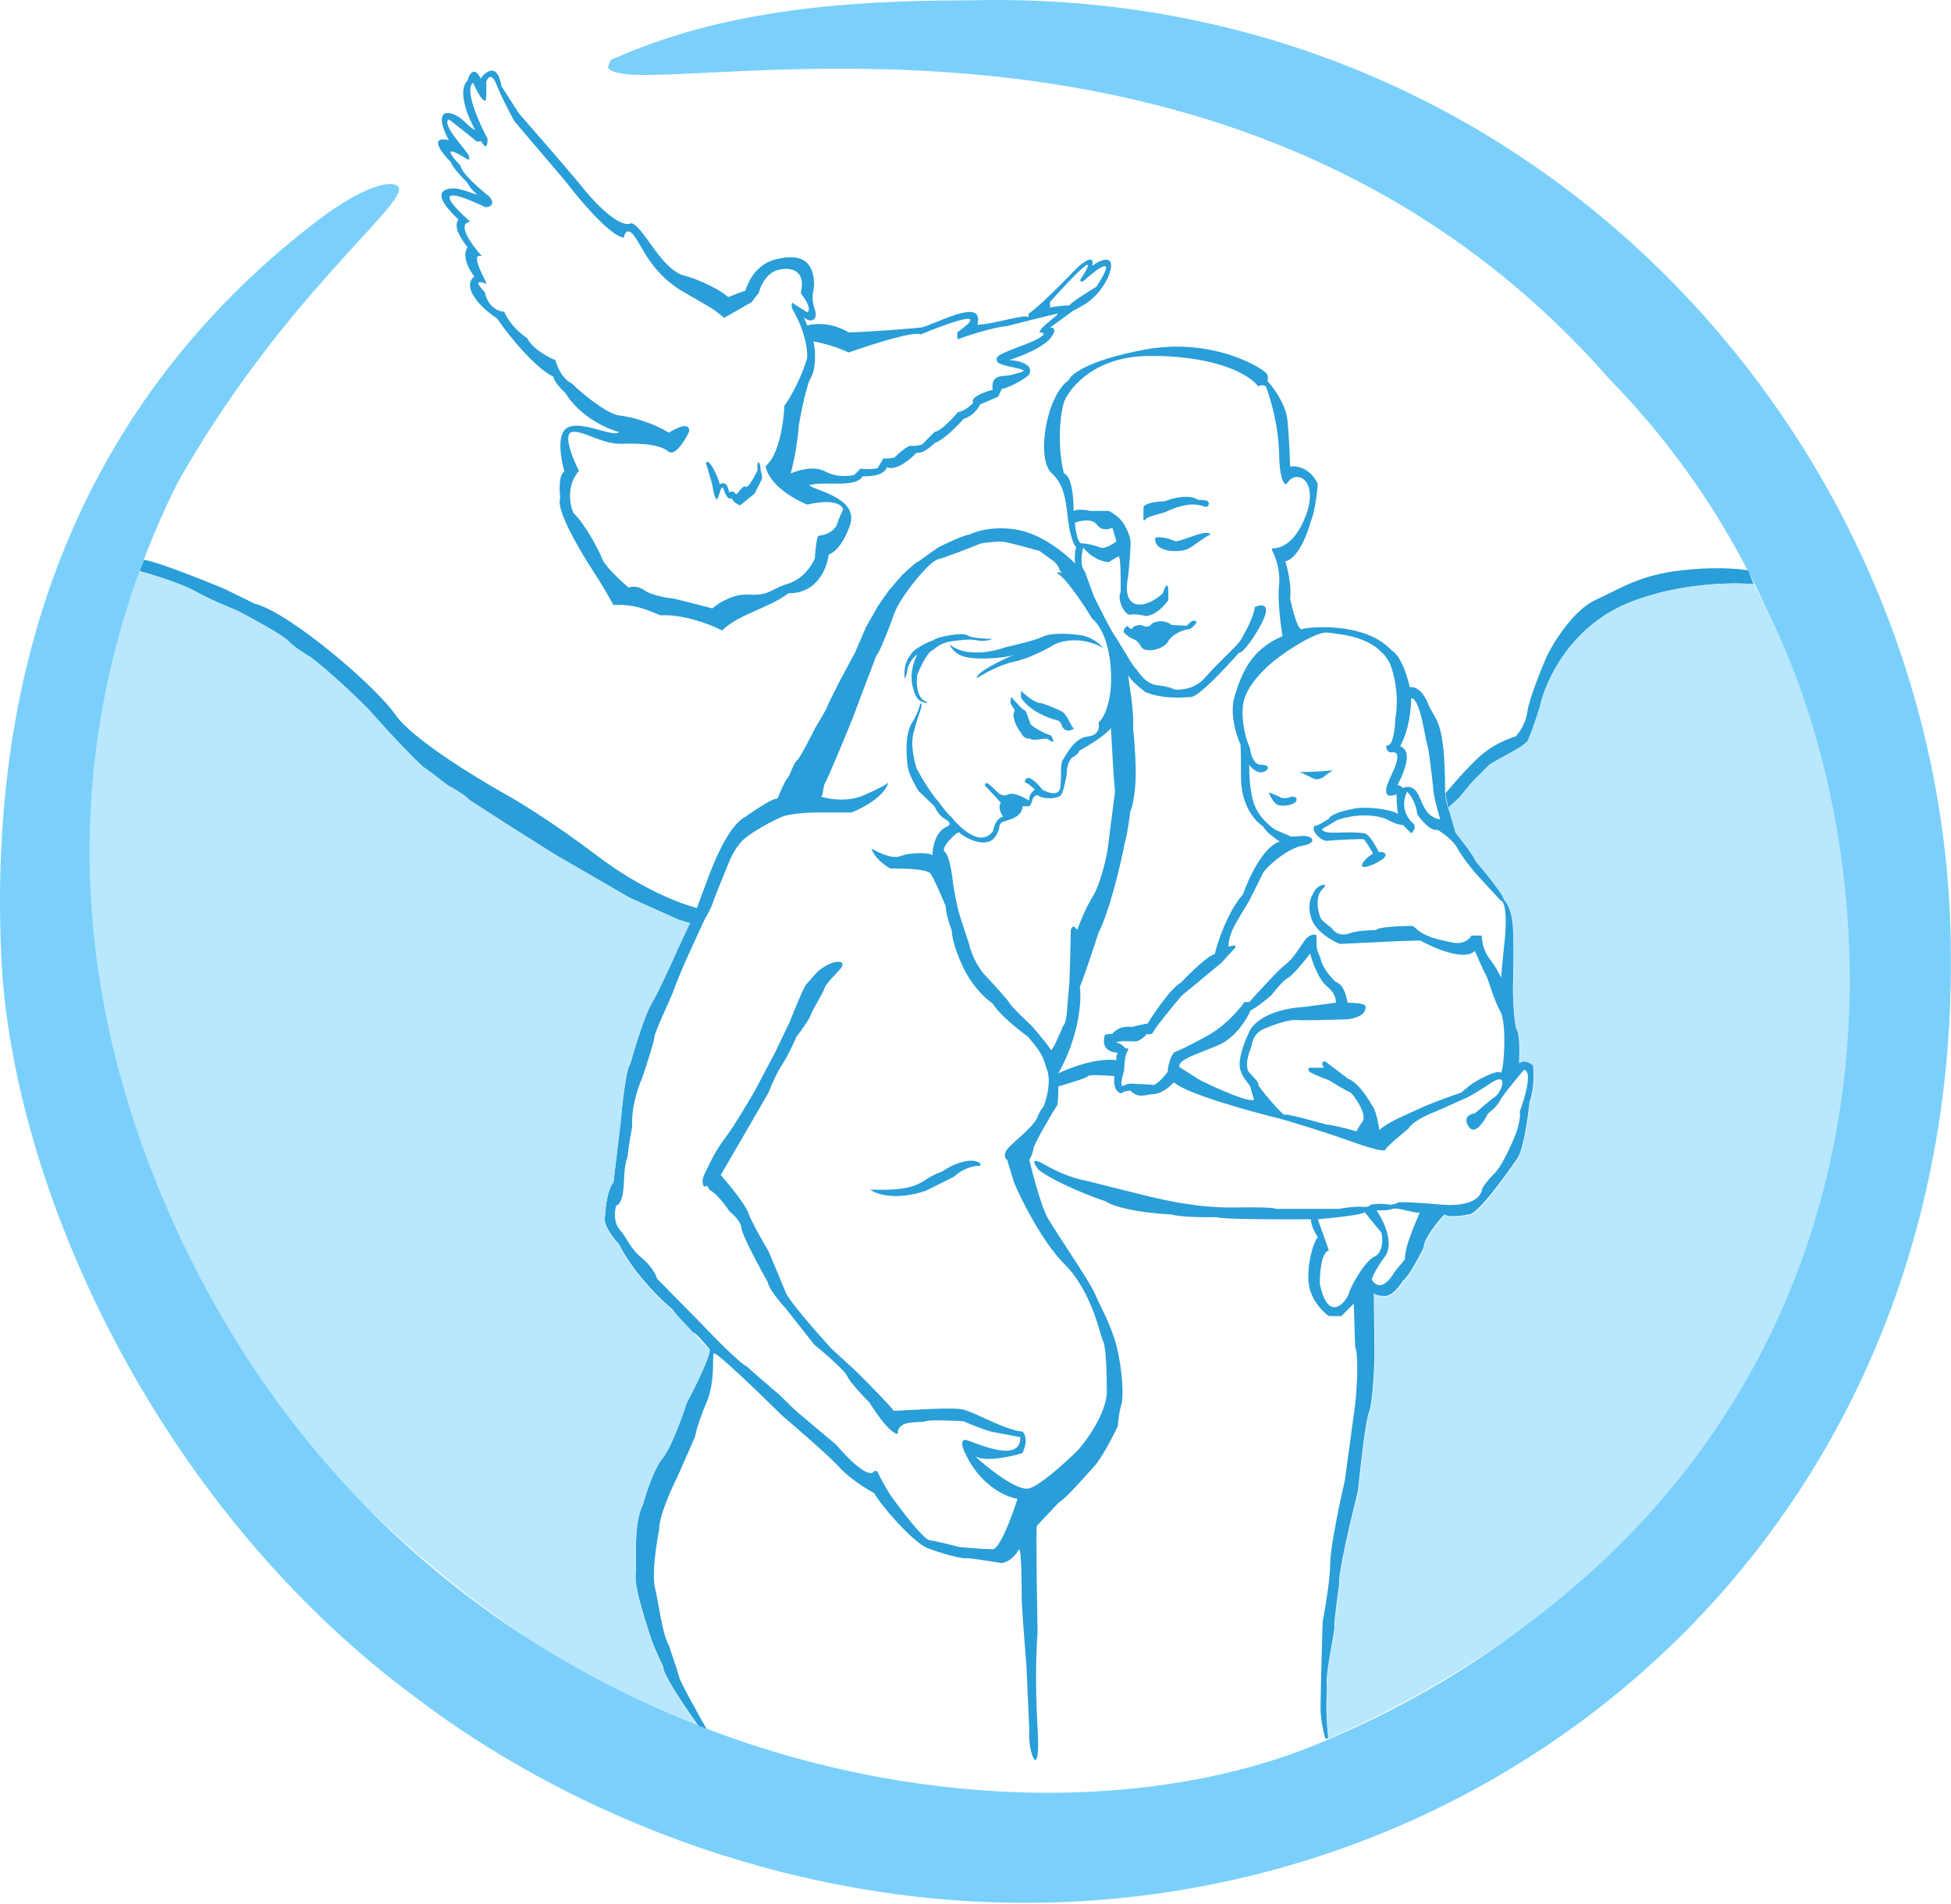 <?xml version="1.0" encoding="UTF-8"?> <svg xmlns="http://www.w3.org/2000/svg" width="1410" height="1376" viewBox="0 0 1410 1376" fill="none"> <path d="M547.379 340.252V335.752C547.545 334.419 548.179 332.652 549.379 336.252L549.879 340.752C550.379 342.085 551.179 345.152 550.379 346.752L545.379 356.752L534.879 365.252C533.379 364.752 530.079 363.052 528.879 360.252H526.879C526.212 360.085 524.479 358.452 522.879 353.252C522.545 352.252 521.579 351.252 520.379 355.252C519.179 359.252 518.545 360.585 518.379 360.752C517.712 361.252 516.079 359.952 514.879 350.752C513.545 345.919 510.779 336.152 510.379 335.752C509.879 335.252 510.379 332.252 512.879 334.752C515.379 337.252 520.879 349.252 519.879 350.252C521.712 348.752 525.679 347.752 526.879 355.752C528.045 355.252 530.579 354.752 531.379 356.752C532.379 359.252 536.379 350.252 538.879 351.752C541.379 353.252 547.379 339.752 547.379 340.252Z" fill="#299ED8"></path> <path fill-rule="evenodd" clip-rule="evenodd" d="M526.379 214.749C530.045 213.249 537.579 210.249 538.379 210.249C539.379 210.249 542.379 191.749 561.379 187.252C580.379 182.754 588.379 189.752 588.379 206.749C587.879 210.252 585.879 215.252 588.879 223.752C589.53 225.597 590.512 229.683 587.379 231.25C584.979 232.45 582.045 230.417 580.879 229.25L583.379 235.25C588.045 233.75 600.579 232.65 613.379 240.25C628.712 239.917 660.214 237.356 665.379 236.75C673.879 235.752 711.879 213.25 706.379 234.75C719.379 234.25 739.879 226.75 743.379 229.25V226.75C755.379 218.252 776.879 194.752 779.879 192.25C782.118 190.383 791.379 182.75 789.379 192.25C795.712 187.083 807.879 182.752 800.879 200.25C793.379 216.252 781.879 221.252 775.379 224.75L758.879 236.75C761.212 236.583 764.479 237.95 758.879 244.75C753.279 251.55 736.879 257.917 729.379 260.25C736.045 260.583 748.179 263.25 743.379 271.25C740.212 273.75 731.879 279.25 723.879 281.25L721.379 286.75L708.379 292.25C707.212 294.917 703.179 300.75 696.379 302.75C692.212 307.583 682.179 317.85 675.379 320.25C672.879 322.917 666.779 328.05 662.379 327.25C658.045 331.917 647.679 340.55 640.879 337.75C640.545 340.083 636.579 344.65 623.379 344.25C618.379 353.252 594.379 347.252 584.879 350.75C587.879 354.252 620.879 359.752 614.379 379.25C609.374 394.262 602.212 399.917 598.879 400.75C597.879 410.25 590.679 429.15 569.879 428.75C556.379 439.252 532.879 444.252 521.879 455.75C512.045 450.417 491.879 443.752 477.379 444.75C469.379 441.752 460.179 436.45 443.379 437.25C441.045 433.083 435.479 423.35 431.879 417.75C427.379 410.75 400.879 370.752 404.879 359.75C404.212 354.25 403.879 342.75 407.879 340.75C405.545 332.25 401.879 314.052 409.879 309.252C419.879 303.252 443.879 316.75 447.379 312.25C438.879 310.083 419.179 301.35 408.379 283.75C405.879 281.583 400.679 276.25 399.879 272.25C387.379 266.252 367.879 243.252 359.379 230.25C348.379 223.252 332.879 207.752 342.879 199.75C338.379 194.752 333.879 184.35 337.879 178.75C332.879 172.252 327.379 163.752 331.379 158.75C324.712 152.417 313.774 141.034 321.879 137.252C329.379 133.752 340.379 139.752 344.879 140.75C342.879 138.917 338.679 134.65 337.879 132.25C334.212 128.584 326.679 120.45 325.879 117.25C319.212 110.584 309.579 98.05 324.379 101.25C320.545 94.584 315.227 80.732 324.379 81.75C333.379 82.752 339.379 93.252 343.379 93.751C338.379 85.085 330.279 65.851 337.879 58.251C339.045 53.751 342.579 47.151 347.379 56.751C351.212 51.418 359.579 45.052 362.379 62.252L374.879 81.75C387.545 96.251 414.379 127.152 420.379 134.752C429.063 145.752 447.879 165.752 456.379 161.252C460.379 162.752 463.423 167.003 473.379 180.752C483.879 195.252 491.712 198.919 494.879 199.252C501.379 201.084 516.779 206.747 526.379 214.749ZM543.379 218.252L523.379 229.752C514.879 222.752 516.879 224.252 494.379 211.252C471.879 198.252 465.379 180.752 458.879 171.252C453.679 163.652 451.379 168.419 450.879 171.752C441.279 170.952 418.879 144.419 408.879 131.252L371.879 87.752C369.045 82.752 362.479 70.452 358.879 61.252C355.279 52.052 352.379 56.085 351.379 59.252C351.779 69.252 351.212 72.419 350.879 72.752C348.479 73.552 343.879 64.419 341.879 59.752C335.379 64.552 346.171 88.752 352.379 100.252C352.379 109.052 349.379 105.252 347.879 102.252H344.379C340.379 98.652 329.379 90.085 324.379 86.252C318.379 89.752 337.879 109.252 338.879 112.752C339.679 115.552 338.545 115.585 337.879 115.252C318.279 102.852 326.379 113.085 332.879 119.752C333.279 124.952 347.045 136.919 353.879 142.252C358.279 147.852 353.879 149.752 350.879 149.752C310.379 130.752 325.879 147.919 339.879 160.252C329.479 161.454 341.212 177.419 348.379 185.252C339.579 182.452 348.879 198.752 351.879 205.252C341.379 201.229 346.712 207.252 350.379 211.252C352.779 222.452 360.712 225.252 364.379 225.252C368.379 234.852 377.045 241.919 380.879 244.252C384.879 252.252 396.212 258.252 401.379 260.252C404.879 272.25 410.545 275.752 413.379 277.252C420.879 284.752 438.879 299.215 447.379 300.252C463.779 302.252 478.212 309.419 483.379 312.752C496.979 304.352 498.712 308.917 497.879 312.25C494.879 318.584 487.679 330.252 482.879 326.252C476.879 321.252 463.879 320.252 449.379 320.752C434.879 321.252 421.379 310.752 413.379 312.25C406.66 313.508 414.045 331.918 418.379 340.252C409.179 351.052 411.879 365.085 414.379 370.752C422.879 378.752 432.879 397.752 435.379 404.252C437.379 409.452 448.879 420.085 454.379 424.752C456.045 423.919 460.679 423.152 465.879 426.752C471.079 430.352 482.379 432.252 487.379 432.752C494.179 434.352 508.545 438.085 514.879 439.752C518.879 436.085 529.779 428.95 541.379 429.752C555.879 430.754 556.879 425.752 569.879 421.752C580.279 418.552 586.879 408.419 588.879 403.752C589.679 391.752 590.879 387.752 591.379 387.252C601.379 386.252 604.879 380.252 605.379 377.752C605.779 375.752 608.212 370.585 609.379 368.252C606.979 360.652 591.045 362.752 583.379 364.752C560.179 354.752 553.712 341.919 553.379 336.752C563.379 328.752 566.545 303.419 566.879 293.252C571.879 286.585 579.379 272.252 583.379 258.752C583.879 241.252 572.602 223.423 572.379 222.752C571.879 221.252 572.212 219.752 572.379 218.752L583.379 225.752C586.979 223.752 581.879 215.919 578.879 212.252V210.752C582.379 196.252 572.379 192.252 561.879 195.252C553.479 197.652 549.379 207.252 548.379 211.752C547.179 212.954 544.545 216.586 543.379 218.252ZM577.379 306.752C576.179 323.152 572.879 337.252 571.379 342.252C576.379 339.919 588.379 336.352 596.379 340.752C604.379 345.152 613.712 344.252 617.379 343.252L621.879 338.752C628.679 339.554 633.045 338.753 634.379 338.252L638.379 331.252C641.179 331.652 644.879 331.085 646.379 330.752C649.379 327.752 655.979 321.852 658.379 322.252C660.779 322.652 664.712 321.752 666.379 321.252L675.379 312.252C680.179 311.452 688.712 302.252 692.379 297.752C695.979 297.752 701.212 293.419 703.379 291.252C700.579 287.252 711.545 283.252 717.379 281.752C715.879 269.252 725.879 272.752 731.879 270.752C737.879 268.752 745.379 268.252 733.379 265.752C721.379 263.252 719.879 262.252 720.379 258.752C720.879 255.252 742.379 249.252 750.379 244.75C756.779 241.148 753.712 240.249 751.379 240.25C750.379 237.248 766.379 226.75 764.379 226.75C762.779 226.75 739.045 232.751 727.379 235.752C717.779 236.554 699.712 242.419 691.879 245.252V240.25C717.479 221.848 684.879 233.584 665.379 241.752C660.979 238.952 628.879 249.252 613.379 254.752C602.979 249.952 592.045 247.419 587.879 246.752C589.879 254.752 589.379 267.752 585.879 273.252C583.079 277.652 579.045 297.419 577.379 306.752ZM758.879 218.252V222.252C764.879 221.052 770.712 220.752 772.879 220.752C773.279 219.152 786.045 211.085 792.379 207.252C808.779 182.052 792.545 194.419 782.379 203.752L780.379 202.752C797.579 176.352 773.212 202.085 758.879 218.252Z" fill="#299ED8"></path> <path d="M705.878 490.252C710.712 487.085 722.878 480.252 732.878 478.252C742.878 476.252 756.045 469.419 761.378 466.252C766.545 463.223 780.979 459.383 797.379 468.252C795.212 465.752 789.078 460.452 781.878 459.252C772.878 457.752 759.378 457.252 753.378 460.252C748.578 462.652 733.712 466.252 726.878 467.752C718.045 471.085 697.578 475.352 686.378 465.752C686.712 467.252 688.778 470.952 694.378 473.752C701.378 477.252 724.378 476.252 732.878 473.252C723.712 477.085 705.478 485.852 705.878 490.252Z" fill="#299ED8"></path> <path d="M834.879 388.78C836.212 388.113 841.079 387.68 849.879 391.28C858.379 389.78 871.679 382.28 874.879 386.28C869.379 388.78 863.379 394.28 858.379 396.78C852.994 399.472 833.879 399.78 834.879 388.78Z" fill="#299ED8"></path> <path d="M826.379 374.28V366.78C826.379 365.446 829.479 362.68 841.879 362.28C847.045 360.113 859.079 356.88 865.879 361.28C868.046 361.28 872.479 361.48 872.879 362.28C873.379 363.28 874.379 363.78 872.879 365.78C871.379 367.78 868.379 363.78 859.379 364.78C852.179 365.58 844.712 368.78 841.879 370.28C837.212 371.446 827.879 374.08 827.879 375.28C827.879 376.78 825.379 375.78 826.379 374.28Z" fill="#299ED8"></path> <path d="M843.879 464.28C844.379 462.946 846.579 459.68 851.379 457.28C856.179 454.88 859.046 454.613 859.879 454.78C862.212 453.113 866.279 449.58 863.879 448.78C861.479 447.98 858.879 450.78 857.879 452.28L846.879 451.78C844.712 449.946 838.779 447.18 832.379 450.78C831.712 452.113 829.279 454.18 824.879 451.78C823.045 451.613 819.079 451.98 817.879 454.78C817.212 454.613 815.779 453.98 815.379 452.78C814.879 451.28 810.379 455.78 812.879 457.78C815.379 459.78 815.879 460.78 819.879 462.28C823.079 463.48 824.479 467.78 825.879 468.78C829.379 471.28 839.479 469.88 843.879 464.28Z" fill="#299ED8"></path> <path d="M776.378 526.28C774.545 527.937 770.178 529.952 767.378 524.752C767.378 523.585 766.478 521.052 762.878 520.252C758.378 519.252 744.378 514.252 737.878 504.252V499.252C741.045 502.419 748.478 508.652 752.878 508.252C756.212 509.419 763.778 512.252 767.378 514.252C771.878 516.752 774.378 526.808 776.378 526.28Z" fill="#299ED8"></path> <path d="M730.878 503.752C733.712 507.085 739.578 513.652 740.378 513.252C741.178 512.852 743.712 520.085 744.878 523.752C747.545 525.752 754.078 530.052 758.878 531.252C759.378 531.252 760.578 532.252 761.378 536.252C760.545 536.085 758.578 535.452 757.378 534.252C755.878 532.752 746.878 536.252 744.378 533.752C743.045 534.085 739.878 533.752 737.878 529.752C736.045 527.419 732.378 521.452 732.378 516.252L733.378 513.252C732.545 512.085 730.778 509.452 730.378 508.252C729.978 507.052 730.545 504.752 730.878 503.752Z" fill="#299ED8"></path> <path d="M686.378 463.752C690.878 462.919 701.078 461.552 705.878 462.752C710.678 463.952 715.545 462.585 717.378 461.752C712.545 461.752 702.178 461.252 699.378 459.252C695.878 456.752 676.767 460.252 674.573 462.752C669.841 464.419 659.878 468.952 657.878 473.752C656.045 475.585 652.678 481.552 653.878 490.752C654.378 489.752 655.478 486.952 655.878 483.752C656.378 479.752 660.878 473.752 662.878 473.252C660.878 476.752 657.378 486.052 659.378 495.252C661.878 506.752 665.378 507.252 669.878 508.252V507.252C666.878 506.752 661.278 502.152 662.878 487.752C665.045 482.252 670.378 470.952 674.378 469.752C676.081 468.085 680.866 464.552 686.378 463.752Z" fill="#299ED8"></path> <path d="M938.91 557.766C941.425 558.94 946.989 561.557 949.379 562.752C951.779 563.952 955.046 562.585 956.379 561.752C958.229 560.187 961.876 557.359 963.65 556.813C955.643 557.481 940.623 558.515 938.91 557.766Z" fill="#299ED8"></path> <path d="M916.879 572.752C918.379 573.252 922.379 574.752 926.379 576.752C927.546 576.919 930.279 577.052 931.879 576.252C933.879 575.252 937.879 575.752 936.879 578.752C935.879 581.752 926.879 583.252 923.379 581.752C920.579 580.552 917.879 575.252 916.879 572.752Z" fill="#299ED8"></path> <path d="M628.878 859.752C633.045 863.085 646.878 867.952 668.878 860.752L689.878 850.252C693.878 845.752 703.878 841.952 707.878 842.752C708.878 842.085 709.678 840.452 704.878 839.252C698.878 837.752 688.878 841.252 680.878 846.752C663.378 852.752 667.878 861.252 628.878 859.752Z" fill="#299ED8"></path> <path fill-rule="evenodd" clip-rule="evenodd" d="M777.878 395.78C776.712 394.622 773.978 389.702 772.378 379.28C770.378 366.252 770.878 351.752 759.878 341.752C748.878 331.752 755.878 286.252 772.378 274.752C773.712 270.585 786.479 260.352 826.879 252.752C877.379 243.252 914.879 267.252 915.879 270.752C916.679 273.552 916.212 274.919 915.879 275.252C920.212 279.919 929.179 292.052 930.379 303.252C931.579 314.452 932.212 330.585 932.379 337.252C936.712 336.437 946.779 337.802 952.379 349.78C951.879 356.104 950.179 370.352 947.379 376.752C945.046 385.585 938.079 403.752 928.879 405.752C930.546 410.919 933.579 423.552 932.379 432.752C934.046 440.585 938.079 455.952 940.879 454.752C944.379 453.252 986.379 448.752 1005.88 470.252C1008.38 471.252 1014.48 477.952 1018.88 496.752C1021.38 496.085 1027.48 497.452 1031.88 508.252C1037.38 521.752 1044.38 518.752 1044.38 572.752C1044.55 574.919 1045.18 580.052 1046.38 583.252C1047.58 586.452 1050.55 596.919 1051.88 601.752C1056.21 607.085 1065.18 618.652 1066.38 622.252C1073.21 630.252 1086.88 647.052 1086.88 650.252C1088.71 651.752 1092.58 657.752 1093.38 669.752C1094.18 681.752 1093.71 705.419 1093.38 715.752C1093.55 724.085 1094.38 741.552 1096.38 744.752C1098.38 747.952 1098.21 761.752 1097.88 768.252C1098.88 766.919 1102.28 765.352 1107.88 769.752C1108.55 774.419 1108.98 786.352 1105.38 796.752C1104.21 808.419 1100.68 833.052 1095.88 838.252C1086.71 851.752 1066.98 878.552 1061.38 877.752C1056.88 878.752 1047.08 880.152 1043.88 877.752C1038.88 883.085 1028.88 895.352 1028.88 901.752C1025.55 908.585 1017.88 922.952 1013.88 925.752C1011.71 929.419 1006.08 936.752 1000.88 936.752C995.679 936.752 993.379 935.419 992.879 934.752L993.379 980.752C993.046 991.752 991.779 1015.15 989.379 1020.75C986.979 1026.35 983.046 1061.09 981.379 1077.75C976.379 1097.59 966.679 1138.75 967.879 1144.75C966.546 1154.09 963.979 1173.35 964.379 1175.75C964.879 1178.75 958.379 1206.25 958.879 1216.75C959.379 1227.25 957.379 1228.75 959.879 1256.25L957.879 1256.75C956.712 1252.92 954.379 1243.05 954.379 1234.25C954.379 1225.45 955.379 1189.25 955.879 1172.25C957.712 1162.75 961.379 1140.95 961.379 1129.75C961.379 1118.55 968.379 1085.42 971.879 1070.25L979.379 1015.25C980.546 1004.42 982.179 980.852 979.379 973.252L978.379 942.252L969.379 951.252H960.379C956.712 948.752 948.779 941.152 946.379 930.752C943.379 917.752 948.879 897.752 952.379 894.252C950.712 891.752 947.379 885.652 947.379 881.252C926.046 881.419 882.579 881.352 879.379 879.752C871.212 879.919 853.179 879.752 846.379 877.752C834.712 877.252 808.879 874.652 798.879 868.252C788.045 864.585 763.278 854.952 750.878 845.752C747.378 841.585 743.478 835.052 755.878 842.252C768.278 849.452 780.045 852.585 784.378 853.252C796.212 856.252 820.779 862.452 824.379 863.252C828.879 864.252 860.379 873.252 891.879 872.752C917.079 872.352 922.379 873.252 921.879 873.752H967.379C971.046 873.085 979.579 871.852 984.379 872.252C989.179 872.652 990.379 871.419 990.379 870.752C992.879 870.252 999.279 869.552 1004.88 870.752C1006.38 870.585 1009.48 870.052 1009.88 869.252C1010.38 868.252 1031.88 869.752 1036.88 870.252C1041.88 870.752 1068.88 874.252 1071.38 858.752C1072.21 857.252 1075.18 852.952 1080.38 847.752C1085.58 842.552 1092.55 826.919 1095.38 819.752C1096.71 816.419 1099.18 808.452 1098.38 803.252C1102.05 793.585 1107.78 774.052 1101.38 773.252C1096.38 779.085 1085.88 791.752 1083.88 795.752C1081.88 799.752 1077.38 803.419 1075.38 804.752C1072.55 810.752 1065.78 821.052 1061.38 814.252C1056.98 807.452 1062.55 805.085 1065.88 804.752C1068.88 802.085 1075.98 795.952 1080.38 792.752C1085.88 788.752 1089.88 774.752 1078.38 782.252C1069.18 788.252 1063.21 791.752 1061.38 792.752L1037.88 803.252C1032.38 805.252 1020.68 810.552 1017.88 815.752C1012.55 820.085 1001.78 829.152 1001.38 830.752C1000.88 832.752 992.379 830.752 972.879 823.752C957.279 818.152 935.046 811.419 925.879 808.752C903.879 803.419 857.579 790.652 848.379 782.252C846.045 784.919 839.879 790.352 833.879 790.752C826.379 791.252 823.379 794.252 816.879 788.252C815.045 788.419 811.379 788.952 811.379 789.752C811.379 790.752 803.961 790.752 805.379 777.752C799.212 777.252 786.778 776.552 786.378 777.752C785.978 778.952 771.878 783.252 764.878 785.252C764.878 789.585 764.678 798.452 763.878 799.252C762.878 800.252 747.378 826.252 746.878 830.252C746.478 833.452 744.712 836.919 743.878 838.252C746.378 848.752 752.478 871.752 756.878 879.752C762.378 889.752 787.378 925.752 791.378 935.252C795.378 944.752 802.879 957.252 806.879 972.752C810.879 988.252 812.379 1008.75 810.379 1015.25C808.779 1020.45 808.045 1027.75 807.879 1030.75C804.379 1038.09 796.078 1054.15 790.878 1059.75C784.378 1066.75 770.378 1083.25 765.378 1085.75C760.378 1091.09 750.178 1101.95 749.378 1102.75C748.578 1103.55 749.378 1154.42 749.878 1179.75C749.045 1189.25 747.878 1216.45 749.878 1249.25C752.378 1290.25 742.378 1266.75 743.878 1250.25L741.878 1205.25C740.712 1190.92 738.378 1160.75 738.378 1154.75C738.378 1147.25 738.378 1119.75 736.378 1119.75C734.878 1122.75 730.278 1128.95 723.878 1129.75C716.045 1128.42 699.878 1125.85 697.878 1126.25C695.378 1126.75 679.878 1122.75 669.878 1118.75C659.878 1114.75 635.878 1087.25 631.878 1079.25C626.545 1076.42 614.078 1068.75 606.878 1060.75C599.678 1052.75 576.212 1032.42 565.379 1023.25C549.379 1007.42 517.079 976.252 515.879 978.252C514.379 980.752 517.379 997.752 510.379 1014.25C504.779 1027.45 502.712 1035.75 502.379 1038.25L489.879 1066.75C485.212 1075.92 475.979 1096.55 476.379 1105.75C474.379 1115.59 470.979 1137.75 473.379 1147.75C476.379 1160.25 478.379 1180.25 483.379 1189.25C485.379 1195.09 489.679 1207.85 490.879 1212.25C492.079 1216.65 505.379 1240.42 511.879 1251.75L505.379 1248.25C496.379 1235.75 478.579 1209.55 479.379 1204.75C477.045 1199.92 471.979 1188.95 470.379 1183.75C468.379 1177.25 458.379 1148.25 459.379 1138.25C460.379 1128.25 457.379 1101.25 464.879 1086.75C467.045 1078.75 472.879 1060.95 478.879 1053.75C484.879 1046.55 493.045 1024.09 496.379 1013.75C502.212 1002.75 513.679 979.652 512.879 975.252C509.212 970.752 501.679 962.052 500.879 963.252C500.079 964.452 490.545 952.419 485.879 946.252C477.379 939.252 457.779 920.052 447.379 899.252C443.045 894.752 434.979 884.252 437.379 878.252C437.545 872.585 438.979 859.852 443.379 854.252L448.379 812.752C449.545 799.252 452.579 771.652 455.379 769.252C458.545 757.919 466.079 733.252 470.879 725.252C475.679 717.252 485.545 695.585 489.879 685.752L503.879 655.752C506.545 648.419 512.379 632.552 514.379 627.752C516.879 621.752 526.879 596.252 538.879 590.252C545.379 585.585 559.079 576.452 561.879 577.252C563.545 573.085 567.279 564.352 568.879 562.752C570.879 560.752 573.879 550.752 575.879 549.752C577.479 548.952 585.545 533.419 589.378 525.752C592.212 521.085 597.878 511.552 597.878 510.752C597.878 509.952 603.878 498.085 606.878 492.252L617.878 471.752L625.878 453.252L634.378 438.252L642.378 426.752L651.878 415.752C655.378 412.419 662.678 405.752 663.878 405.752L677.878 395.752C683.378 392.919 695.678 387.052 700.878 386.252C705.712 383.752 719.678 379.652 736.878 383.252C754.078 386.852 770.712 400.752 776.878 407.252C776.712 403.937 776.678 397.002 777.878 395.78ZM787.878 369.28C781.478 367.68 777.212 368.614 775.878 369.28C775.878 348.081 771.212 342.447 768.878 342.28C763.378 319.252 766.878 296.78 768.878 290.78C770.878 284.78 786.879 257.832 829.879 257.279C870.879 256.752 899.879 267.248 909.379 279.28C911.779 277.68 914.046 278.613 914.879 279.28C917.879 286.946 923.979 307.28 924.379 327.28C924.779 347.28 928.212 350.613 929.879 349.78C936.379 338.252 953.379 346.752 943.879 372.28C935.082 395.92 922.379 396.28 920.379 396.28C918.779 396.28 919.046 397.28 919.379 397.78C921.546 401.78 925.579 412.38 924.379 422.78C923.179 433.18 925.546 451.78 926.879 459.78C903.379 469.78 897.379 487.28 892.379 502.78C888.379 515.18 893.379 531.28 896.379 537.78C896.546 537.113 896.879 540.98 896.879 561.78C896.879 582.58 907.546 594.113 912.879 597.28C914.479 600.88 921.546 606.113 924.879 608.28C912.879 611.88 902.212 635.113 898.379 646.28C887.179 659.08 880.046 680.613 877.879 689.78C873.879 689.78 859.879 703.446 853.379 710.28C846.579 713.88 834.545 731.446 829.379 739.78C824.579 740.58 819.712 741.78 817.879 742.28C810.279 741.08 805.379 745.113 803.879 747.28C799.879 747.28 798.545 747.946 798.379 748.28C795.579 758.68 803.545 760.946 807.879 760.78C806.679 762.38 806.712 765.113 806.879 766.28C792.879 764.28 773.045 771.78 764.878 775.78C780.478 747.78 781.712 722.446 780.378 713.28C783.178 706.88 790.545 684.613 793.878 674.28C802.278 657.48 810.045 623.946 812.879 609.28C814.879 602.08 816.379 590.946 816.879 586.28C817.545 585.446 819.179 580.78 820.379 568.78C821.579 556.78 819.879 535.446 818.879 526.28C819.879 510.28 813.879 484.78 815.879 488.78C817.479 491.98 824.545 497.78 827.879 500.28C840.304 505.25 853.718 504.291 860.753 503.789L860.879 503.78C866.479 503.38 886.212 482.28 895.379 471.78C898.379 473.28 913.879 450.28 914.879 442.28C915.679 435.88 909.879 437.28 906.879 438.78C905.879 446.78 899.379 457.78 896.879 462.28C894.379 466.78 879.879 479.28 870.879 489.78C863.679 498.18 852.879 498.946 848.379 498.28C847.545 497.613 843.979 496.08 836.379 495.28C826.879 494.28 821.879 483.78 820.379 482.78C818.879 481.78 807.379 461.78 804.879 458.28C802.879 455.48 794.712 439.446 790.878 431.78L783.878 412.78C780.278 408.78 781.712 399.78 782.878 395.78C789.678 404.18 798.045 406.28 801.379 406.28C803.045 405.113 806.779 402.68 808.379 402.28C809.979 401.88 810.045 419.113 809.879 427.78C806.879 434.78 813.879 445.28 816.879 444.28C819.279 443.48 825.545 444.613 828.379 445.28C835.579 444.48 842.045 437.28 844.379 433.78C844.379 422.78 844.379 424.28 843.379 423.28C842.579 422.48 841.045 426.613 840.379 428.78C828.879 439.78 809.879 443.28 815.379 416.28C817.879 389.78 816.879 390.78 816.879 389.78C816.879 388.78 814.379 381.28 810.879 376.78C808.079 373.18 803.379 370.28 801.379 369.28H787.878ZM803.879 381.28L806.879 391.28C804.212 393.28 798.179 396.98 795.379 395.78C791.879 394.28 785.878 392.78 781.878 392.78C778.678 392.78 777.212 382.78 776.878 377.78C780.712 376.28 789.278 374.48 792.878 379.28C796.478 384.08 801.712 382.613 803.879 381.28ZM1035.88 570.252C1035.88 574.652 1039.21 586.752 1040.88 592.252C1028.38 590.252 1027.88 577.252 1023.38 571.752C1018.88 566.252 1013.38 570.252 1013.38 569.252C1013.38 568.452 1011.05 567.585 1009.88 567.252C1011.38 564.919 1014.78 558.352 1016.38 550.752C1017.98 543.152 1014.05 539.919 1011.88 539.252C1018.28 528.452 1019.88 511.752 1019.88 504.752C1026.38 504.252 1029.88 533.752 1031.38 537.752C1032.58 540.952 1034.88 560.752 1035.88 570.252ZM902.879 552.752C905.046 555.919 910.679 561.052 915.879 556.252C916.713 555.085 916.979 552.752 911.379 552.752C905.779 552.752 903.713 544.752 903.379 540.752C901.046 535.919 896.779 522.852 898.379 509.252C899.979 495.652 916.046 480.919 923.879 475.252C932.546 468.752 951.879 456.052 959.879 457.252C969.879 458.752 993.879 459.752 1004.38 479.252C1007.05 485.419 1011.58 502.152 1008.38 519.752C1008.21 526.752 1006.68 540.352 1001.88 538.752C1001.71 540.585 1002.28 544.152 1005.88 543.752C1010.38 543.252 1012.38 546.252 1004.88 561.752C997.379 577.252 1005.32 575.266 1007.38 574.752C1009.38 574.252 1009.38 572.752 1009.38 579.252C1009.55 581.919 1009.98 587.452 1010.38 588.252C1004.88 584.752 985.379 582.352 977.379 584.752C972.379 585.585 961.979 588.152 960.379 591.752C957.546 593.585 951.679 597.152 950.879 596.752C949.879 596.252 947.879 599.252 951.379 603.252C954.179 606.452 957.212 607.585 958.379 607.752C967.212 607.085 985.079 605.952 985.879 606.752C986.679 607.552 990.546 613.752 992.379 616.752C989.546 618.585 983.979 622.952 984.379 625.752C984.879 629.252 1000.06 621.722 1000.88 619.252C1001.38 617.752 1002.38 615.752 996.379 615.752C994.379 611.419 988.979 601.852 985.379 602.252C972.879 600.252 956.579 604.052 955.379 599.252L966.379 592.752C972.379 590.419 987.779 586.952 1001.38 591.752C1004.38 593.419 1011.08 596.652 1013.88 596.252L1019.88 602.252C1021.55 600.919 1024.08 597.552 1020.88 594.752C1016.88 591.252 1011.88 582.752 1016.88 572.252C1018.88 573.919 1023.18 579.552 1024.38 588.752C1027.21 592.919 1034.08 600.952 1038.88 599.752C1042.38 601.752 1050.18 607.252 1053.38 613.252C1056.58 619.252 1064.05 628.419 1067.38 632.252L1084.38 650.752C1086.38 650.752 1089.78 656.652 1087.38 680.252C1085.45 699.257 1084.9 705.486 1084.84 706.67L1084.88 706.752C1084.85 706.947 1084.83 706.956 1084.84 706.67C1083.81 704.278 1080.73 698.287 1076.38 692.752C1071.98 687.152 1070.88 679.419 1070.88 676.252H1063.38C1062.21 678.585 1057.88 682.852 1049.88 681.252L1049.36 681.149C1039.52 679.182 1029.26 677.131 1022.38 670.252L1020.88 669.252C1012.71 669.252 995.979 669.852 994.379 672.252C989.879 672.252 979.679 672.752 974.879 674.752C972.212 675.752 965.979 676.352 962.379 670.752C960.379 669.252 956.079 665.852 954.879 664.252C953.379 662.252 948.879 647.252 956.879 641.752C957.212 640.919 957.779 639.252 957.379 639.252C956.879 639.252 950.879 640.252 948.879 646.252C947.213 648.419 944.679 655.052 947.879 664.252C951.079 673.452 962.879 680.085 968.379 682.252L1009.88 680.252L1026.38 679.752C1036.55 685.419 1058.68 694.852 1065.88 687.252C1067.88 691.919 1072.28 701.952 1073.88 704.752C1075.88 708.252 1079.38 722.252 1084.38 731.252C1089.38 740.252 1086.72 777.199 1084.38 775.252C1081.38 772.752 1063.38 782.752 1060.88 785.752L1055.88 789.752C1049.05 792.085 1033.48 797.652 1025.88 801.252C1016.38 805.752 1003.38 810.752 996.879 816.752C996.212 811.919 994.179 801.552 991.379 798.752C988.546 793.419 981.179 782.152 974.379 779.752L957.879 767.252C956.379 767.085 954.079 767.752 956.879 771.752H946.379C945.546 772.252 944.579 773.652 947.379 775.252C950.179 776.852 957.212 779.585 960.379 780.752C964.712 783.419 973.779 788.852 975.379 789.252C977.379 789.752 988.379 805.252 984.879 810.252C982.079 814.252 980.712 816.919 980.379 817.752C975.379 816.252 963.979 813.152 958.379 812.752C948.546 809.919 928.779 804.552 928.379 805.752C927.879 807.252 908.379 784.752 909.379 783.752C910.179 782.952 905.379 777.752 902.879 775.252C901.046 773.252 899.954 767.564 903.879 757.752C904.879 755.252 904.879 746.752 914.379 743.252C919.379 741.085 930.779 736.852 936.379 737.252C941.979 737.652 963.379 737.085 973.379 736.752C978.212 736.419 987.679 734.052 986.879 727.252C986.879 726.419 984.279 724.752 973.879 724.752C973.379 720.419 970.979 711.352 965.379 709.752C962.212 706.919 955.579 699.552 954.379 692.752C953.712 691.252 952.279 687.852 951.879 686.252C951.479 684.652 951.379 678.585 951.379 675.752C949.879 675.252 946.079 675.352 942.879 679.752C938.879 685.252 934.879 692.752 928.879 697.252C924.079 700.852 909.546 716.752 902.879 724.252H899.379C896.046 729.085 886.479 740.452 874.879 747.252C863.279 754.052 852.379 759.085 848.379 760.752C847.045 762.419 844.279 767.552 843.879 774.752C841.879 777.419 837.079 783.052 833.879 784.252C830.679 785.452 832.545 784.617 833.879 784.05L818.379 783.252C817.379 783.085 814.679 783.152 811.879 784.752C809.079 786.352 811.045 778.085 812.379 773.752C812.545 769.252 813.379 760.052 815.379 759.252V757.752H813.379C812.545 756.586 810.079 754.105 806.879 753.504C806.712 753.003 809.279 752.151 820.879 752.752C822.379 752.437 826.079 750.902 828.879 747.28C830.045 747.771 832.679 748.052 833.879 745.252C835.079 742.452 847.712 727.085 853.879 719.752L882.879 695.752L892.879 684.752C893.213 683.919 892.679 682.652 887.879 684.252C887.712 682.085 888.379 675.952 892.379 668.752C896.379 661.552 900.713 654.419 902.379 651.752C905.046 646.585 910.779 635.352 912.379 631.752C914.379 627.252 929.879 613.252 941.379 611.252C952.879 609.252 948.879 603.252 939.879 604.252L933.379 604.752C929.379 603.085 921.279 599.652 920.879 599.252C920.379 598.752 910.379 592.252 906.379 581.252C903.179 572.452 902.713 558.585 902.879 552.752ZM805.879 571.752C805.079 566.952 803.545 539.437 802.879 526.28C798.879 531.502 785.878 539.437 779.878 542.752C779.878 543.419 778.978 545.252 775.378 547.252C771.778 549.252 770.878 556.419 770.878 559.752C770.378 562.919 768.978 570.152 767.378 573.752C765.378 578.252 752.878 577.252 750.878 575.252C749.278 573.652 747.212 575.919 746.378 577.252C745.578 580.852 744.378 582.419 743.878 582.752H738.878C739.278 588.752 732.045 592.085 728.378 592.752L725.878 593.752C723.878 593.752 722.712 595.752 722.378 596.752C721.978 601.952 718.545 605.919 716.878 607.252C708.378 612.752 694.378 603.252 693.378 601.752C692.378 600.252 678.878 612.752 682.878 615.752C686.078 618.152 688.212 632.419 688.878 639.252C689.545 643.585 691.378 653.952 693.378 660.752C695.378 667.552 698.878 677.919 700.378 682.252C702.378 691.852 708.212 700.585 710.878 703.752C716.545 709.752 728.178 722.352 729.378 724.752C730.578 727.152 740.878 737.085 745.878 741.752C750.045 746.585 758.578 756.752 759.378 758.752C760.178 760.752 765.712 747.919 768.378 741.252C770.378 740.452 771.212 731.585 771.378 727.252L772.878 709.752L773.378 694.252L773.878 673.252C773.378 672.252 775.378 668.252 776.878 670.252C778.379 672.252 778.541 671.927 778.867 671.275L778.878 671.252C780.378 666.919 784.679 656.152 789.879 647.752C795.079 639.352 799.045 622.252 800.379 614.752L805.879 571.752ZM765.878 412.252L767.878 414.252C765.478 413.052 764.212 413.752 763.878 414.252C770.278 417.452 783.545 437.585 789.379 447.252C793.379 450.085 801.679 461.552 802.879 484.752C804.079 507.952 797.379 519.419 793.879 522.252C794.712 525.252 794.378 531.452 786.378 532.252C776.378 533.252 770.878 545.252 768.378 548.752C765.878 552.252 767.378 559.752 766.378 568.752C765.578 575.952 757.378 573.085 753.378 570.752C751.878 568.752 748.078 564.352 744.878 562.752C740.878 560.752 739.878 565.752 741.378 565.752C742.578 565.752 746.212 569.085 747.878 570.752C743.878 573.552 743.545 577.252 743.878 578.752C740.378 576.419 732.378 572.252 728.378 574.252C723.378 576.752 720.378 571.752 715.878 567.752C712.278 564.552 711.712 566.419 711.878 567.752L723.378 580.252C720.978 583.052 723.378 588.085 724.878 590.252C720.078 591.452 718.212 597.419 717.878 600.252C709.478 613.052 694.045 598.919 687.378 590.252C685.778 589.452 681.045 583.252 678.878 580.252C672.078 572.652 665.045 560.419 662.378 555.252C656.878 536.252 660.378 529.752 660.878 527.252C661.378 524.752 663.878 517.252 665.378 512.752C666.578 509.152 665.878 508.252 665.378 508.252L664.878 509.252C664.545 511.085 662.878 516.352 658.878 522.752C653.878 530.752 654.878 549.252 656.378 555.752C657.578 560.952 661.878 568.585 663.878 571.752L675.378 582.752C676.212 584.919 678.978 589.852 683.378 592.252C687.778 594.652 686.212 596.585 684.878 597.252C676.078 600.452 673.878 612.585 673.878 618.252C672.878 616.252 658.378 615.752 650.878 618.752C644.878 621.152 634.378 616.085 629.878 613.252C631.478 619.652 639.545 625.585 643.378 627.752C652.045 627.585 669.978 628.052 672.378 631.252C674.778 634.452 680.712 648.252 683.378 654.752C683.778 660.752 686.545 669.252 687.878 672.752C687.878 675.919 689.578 685.752 696.378 699.752C703.178 713.752 713.212 722.585 717.378 725.252C722.178 733.252 736.378 744.585 742.878 749.252C753.878 762.252 753.378 763.252 756.878 773.752C759.678 782.152 756.378 794.252 754.378 799.252C753.878 800.752 751.878 801.752 749.878 807.252C747.06 815.002 728.878 827.752 726.878 832.252C725.278 835.852 726.878 837.752 727.878 838.252L732.878 854.752C738.378 867.752 753.378 897.752 769.378 913.752C789.378 933.752 794.879 964.752 797.379 969.752C799.379 973.752 799.879 993.752 799.879 1003.25C801.079 1018.85 786.712 1039.42 779.378 1047.75C771.045 1056.09 752.278 1073.35 743.878 1075.75C735.478 1078.15 714.378 1061.42 704.878 1052.75C713.278 1056.75 731.045 1052.75 738.878 1050.25C743.278 1041.05 740.712 1036.09 738.878 1034.75C725.378 1033.25 705.878 1021.25 695.878 1018.75C688.85 1016.99 659.545 1019.09 645.878 1019.75C645.078 1017.75 627.878 1000.25 619.378 991.752L600.378 974.252C590.545 963.419 570.279 940.252 567.879 934.252C565.479 928.252 558.545 911.752 555.379 904.252C551.379 897.585 542.879 882.752 540.879 876.752C538.879 870.752 526.712 855.919 520.879 849.252C525.712 840.919 535.679 823.752 536.879 821.752C538.079 819.752 549.712 799.585 555.379 789.752C557.045 785.419 561.379 775.252 565.379 769.252C569.379 763.252 573.712 753.752 575.379 749.752C578.712 745.252 585.478 735.752 585.878 733.752C586.378 731.252 594.878 717.752 595.878 714.252C596.878 710.752 604.878 703.252 607.378 700.252C609.378 697.852 608.878 696.252 608.378 695.752C603.178 693.352 594.545 699.085 590.878 702.252L582.878 711.252C581.278 712.452 574.212 729.752 570.879 738.252L560.379 760.252L545.879 787.752C541.212 795.919 530.279 814.352 523.879 822.752C515.879 833.252 511.379 844.252 508.879 849.252C506.879 853.252 508.045 856.585 508.879 857.752C511.279 856.152 512.212 858.419 512.379 859.752C517.579 862.152 524.545 871.419 527.379 875.752C530.045 877.752 535.479 882.952 535.879 887.752C536.279 892.552 548.712 915.752 554.879 926.752C555.679 931.552 563.879 941.419 567.879 945.752L588.378 971.752C595.712 977.752 610.778 990.752 612.378 994.752C613.978 998.752 623.712 1009.09 628.378 1013.75C640.778 1033.35 647.212 1036.92 648.878 1036.25C648.378 1025.75 664.878 1028.75 668.878 1027.25C672.078 1026.05 688.545 1026.75 696.378 1027.25C705.178 1031.25 713.378 1033.92 716.378 1034.75L737.378 1038.75C737.878 1059.25 702.378 1041.25 697.878 1040.75C694.278 1040.35 695.378 1045.25 696.378 1047.75C707.178 1073.35 726.878 1082.09 735.378 1083.25C731.545 1095.42 722.578 1119.75 717.378 1119.75C712.178 1119.75 699.545 1118.75 693.878 1118.25C688.045 1116.75 675.478 1113.65 671.878 1113.25C667.378 1112.75 650.878 1090.75 645.378 1083.25C640.978 1077.25 635.878 1067.42 633.878 1063.25H631.878C627.878 1069.65 611.878 1053.25 604.378 1044.25L579.378 1023.25C576.578 1021.25 566.879 1011.75 562.379 1007.25C561.379 1006.75 551.379 997.752 548.879 995.752C546.879 994.152 542.045 989.752 539.879 987.752C535.079 985.752 516.212 966.585 507.379 957.252L474.879 924.252C474.212 921.752 471.079 915.252 463.879 909.252C454.879 901.752 453.879 895.752 447.879 888.752C443.079 883.152 444.212 874.752 445.379 871.252C447.045 871.252 450.479 867.952 450.879 854.752C451.379 838.252 453.379 839.252 453.879 833.252C454.279 828.452 456.045 818.585 456.879 814.252C456.079 800.652 461.212 785.585 463.879 779.752C466.879 770.919 472.879 752.552 472.879 749.752C472.879 746.252 485.879 719.252 486.879 715.752C487.879 712.252 493.379 699.752 493.879 698.252C494.279 697.052 504.379 675.085 509.379 664.252C510.879 661.752 514.079 656.052 514.879 653.252C515.679 650.452 522.879 632.752 526.379 624.252C527.545 621.085 531.079 613.452 535.879 608.252C541.879 601.752 559.379 592.752 565.379 590.252C570.179 588.252 582.045 587.419 587.378 587.252H615.378C634.978 579.252 641.212 569.585 641.878 565.752C641.045 566.585 636.378 569.552 624.378 574.752C612.378 579.952 598.712 577.585 593.378 575.752C594.878 575.752 594.878 567.752 596.378 565.752C597.878 563.752 615.378 521.752 617.878 514.752C619.878 509.152 629.045 485.085 633.378 473.752C634.878 473.252 642.378 454.752 646.378 443.252C650.378 431.752 671.378 405.752 677.878 404.252C683.078 403.052 700.712 396.104 708.878 392.78C712.878 392.104 721.978 390.952 726.378 391.752C730.778 392.552 744.878 396.419 751.378 398.252C752.878 399.419 756.778 402.352 760.378 404.752C763.978 407.152 765.545 410.752 765.878 412.252ZM903.879 786.252C904.279 788.652 905.713 792.919 906.379 794.752C903.579 797.552 879.212 786.585 867.379 780.752L852.379 771.252C850.879 765.752 865.879 761.752 880.879 755.252C892.879 750.052 901.213 736.419 903.879 730.252C908.679 727.852 915.879 721.919 918.879 719.252C921.546 715.752 927.679 708.352 930.879 706.752C934.079 705.152 942.879 694.419 946.879 689.252C948.379 695.085 952.879 707.952 958.879 712.752C964.879 717.552 965.712 722.752 965.379 724.752L942.879 727.752C915.679 729.352 904.879 740.419 902.879 745.752C900.713 750.085 896.279 760.652 895.879 768.252C895.379 777.752 903.379 783.252 903.879 786.252ZM986.379 876.252C983.179 878.252 962.379 880.419 952.379 881.252L960.379 903.752C954.779 905.352 953.712 920.752 953.879 928.252C960.379 958.252 973.879 939.252 974.879 934.752C975.879 930.252 986.379 911.252 993.379 908.252C1000.38 905.252 999.379 891.752 997.879 890.252C996.679 889.052 989.712 880.419 986.379 876.252ZM1006.38 873.752C1003.58 874.952 997.046 874.919 994.879 874.752C1006.38 892.752 1004.38 903.752 1000.88 908.252C996.792 913.507 992.213 921.419 991.379 924.752C996.979 934.352 1004.71 925.085 1007.88 919.252L1015.38 910.252C1014.88 899.252 1027.38 874.752 1025.88 876.252C1024.38 877.752 1009.88 872.252 1006.38 873.752Z" fill="#299ED8"></path> <path d="M503.816 656.252C493.003 653.752 463.479 642.752 431.879 618.752C400.279 594.752 373.379 578.419 363.879 573.252C342.712 561.419 297.479 533.552 285.879 516.752C271.379 495.752 209.379 442.752 183.879 436.252L161.379 425.252C144.879 418.419 110.279 404.752 103.879 404.752L100.879 412.752C110.045 415.252 130.879 421.652 140.879 427.252C150.879 432.852 165.379 438.919 171.379 441.252C182.212 446.919 204.779 459.252 208.379 463.252C211.979 467.252 220.879 472.919 224.879 475.252C236.712 484.085 259.879 505.752 266.879 513.252L280.379 528.252C288.712 537.252 305.779 555.252 307.379 555.252L323.879 567.752C327.712 569.752 336.179 574.652 339.379 578.252L364.879 594.752C377.212 602.585 402.279 618.452 403.879 619.252C405.479 620.052 413.212 624.585 416.879 626.752L454.879 648.752L490.379 664.752L498.682 667.252L503.816 656.252Z" fill="#299ED8"></path> <path d="M505.316 1248.75C496.316 1236.25 478.516 1210.05 479.316 1205.25C476.982 1200.42 471.916 1189.45 470.316 1184.25C468.316 1177.75 458.316 1148.75 459.316 1138.75C460.316 1128.75 457.316 1101.75 464.816 1087.25C466.982 1079.25 472.816 1061.45 478.816 1054.25C484.816 1047.05 492.982 1024.59 496.316 1014.25C502.149 1003.25 513.616 980.152 512.816 975.752L485.816 946.752C477.316 939.752 457.716 920.552 447.316 899.752C442.982 895.252 434.916 884.752 437.316 878.752C437.482 873.085 438.916 860.352 443.316 854.752L448.316 813.252C449.482 799.752 452.516 772.152 455.316 769.752C458.482 758.419 466.016 733.752 470.816 725.752C475.616 717.752 485.482 696.085 489.816 686.252L498.682 667.252L490.379 664.752L454.879 648.752L416.879 626.752C413.212 624.585 405.479 620.052 403.879 619.252C402.279 618.452 377.212 602.585 364.879 594.752L339.379 578.252C336.179 574.652 327.712 569.752 323.879 567.752L307.379 555.252C305.779 555.252 288.712 537.252 280.379 528.252L266.879 513.252C259.879 505.752 236.712 484.085 224.879 475.252C220.879 472.919 211.979 467.252 208.379 463.252C204.779 459.252 182.212 446.919 171.379 441.252C165.379 438.919 150.879 432.852 140.879 427.252C130.879 421.652 110.045 415.252 100.879 412.752C-64.621 832.752 280.379 1164.75 505.316 1248.75Z" fill="#B9E7FE"></path> <path d="M1409.88 692.762C1412.38 1115.26 1074.88 1394.75 702.379 1374.26C549.879 1365.87 406.379 1307.26 300.879 1227.26C111.379 1087.26 8.219 855.762 0.879 690.762C-9.976 446.738 80.488 272.598 230.879 158.358C260.494 135.862 284.379 128.25 288.379 135.751C292.379 149.252 202.379 217.252 127.879 349.752C64.139 478.29 29.031 659.358 119.379 870.251C290.513 1269.72 723.406 1355.63 952.879 1260.25C1401.45 1073.81 1429.02 545.041 1163.38 274.251C884.879 -43.749 455.379 79.251 439.379 48.751C440.879 43.251 440.664 43.258 445.879 41.432C523.879 7.251 611.272 0.261 700.379 0.261C1113.38 -10.748 1410.88 328.251 1409.88 692.762Z" fill="#7BD0FB"></path> <path d="M1044.67 573.251C1044.83 575.418 1046.67 583.751 1046.67 583.751L1054.38 576.752L1063.88 565.252L1076.38 552.752C1085.05 546.919 1098.88 541.252 1103.88 535.752C1104.73 534.816 1110.38 519.252 1112.88 510.752C1116.71 492.752 1134.17 453.303 1176.88 435.752C1213.38 420.752 1255.05 420.919 1267.38 422.252L1263.38 412.251C1257.21 411.084 1238.88 409.451 1214.88 412.251C1184.88 415.751 1172.38 424.751 1152.88 433.751C1137.28 440.951 1123.05 463.751 1117.88 474.251C1113.71 483.918 1105.08 505.451 1103.88 514.251C1102.68 523.051 1097.71 529.918 1095.38 532.251C1089.38 534.252 1077.88 538.252 1066.67 549.251C1054.85 560.845 1047.43 570.418 1044.67 573.251Z" fill="#299ED8"></path> <path d="M1046.67 583.751C1046.67 583.751 1050.83 597.418 1052.17 602.251C1056.5 607.584 1065.47 619.151 1066.67 622.751C1073.5 630.751 1087.17 647.551 1087.17 650.751C1089 652.251 1092.87 658.251 1093.67 670.251C1094.47 682.251 1094 705.918 1093.67 716.251C1093.83 724.584 1094.67 742.051 1096.67 745.251C1098.67 748.451 1098.5 762.251 1098.17 768.751C1099.17 767.418 1102.57 765.851 1108.17 770.251C1108.83 774.918 1109.27 786.851 1105.67 797.251C1104.5 808.918 1100.97 833.551 1096.17 838.751C1087 852.251 1067.27 879.051 1061.67 878.251C1057.17 879.251 1047.37 880.651 1044.17 878.251C1039.17 883.584 1029.17 895.851 1029.17 902.251C1025.83 909.084 1018.17 923.451 1014.17 926.251C1012 929.918 1006.37 937.251 1001.17 937.251C995.967 937.251 993.667 935.918 993.167 935.251L993.667 981.251C993.334 992.251 992.067 1015.65 989.667 1021.25C987.267 1026.85 983.334 1061.58 981.667 1078.25C976.667 1098.08 966.967 1139.25 968.167 1145.25C966.834 1154.58 964.267 1173.85 964.667 1176.25C965.167 1179.25 958.667 1206.75 959.167 1217.25C959.667 1227.75 957.667 1229.25 960.167 1256.75C1396.88 1063.75 1383.88 632.752 1267.38 422.252C1255.05 420.919 1213.38 420.752 1176.88 435.752C1134.17 453.303 1116.71 492.752 1112.88 510.752C1110.38 519.252 1104.73 534.816 1103.88 535.752C1098.88 541.252 1085.05 546.919 1076.38 552.752L1063.88 565.252L1054.38 576.752L1046.67 583.751Z" fill="#B9E7FE"></path> </svg> 